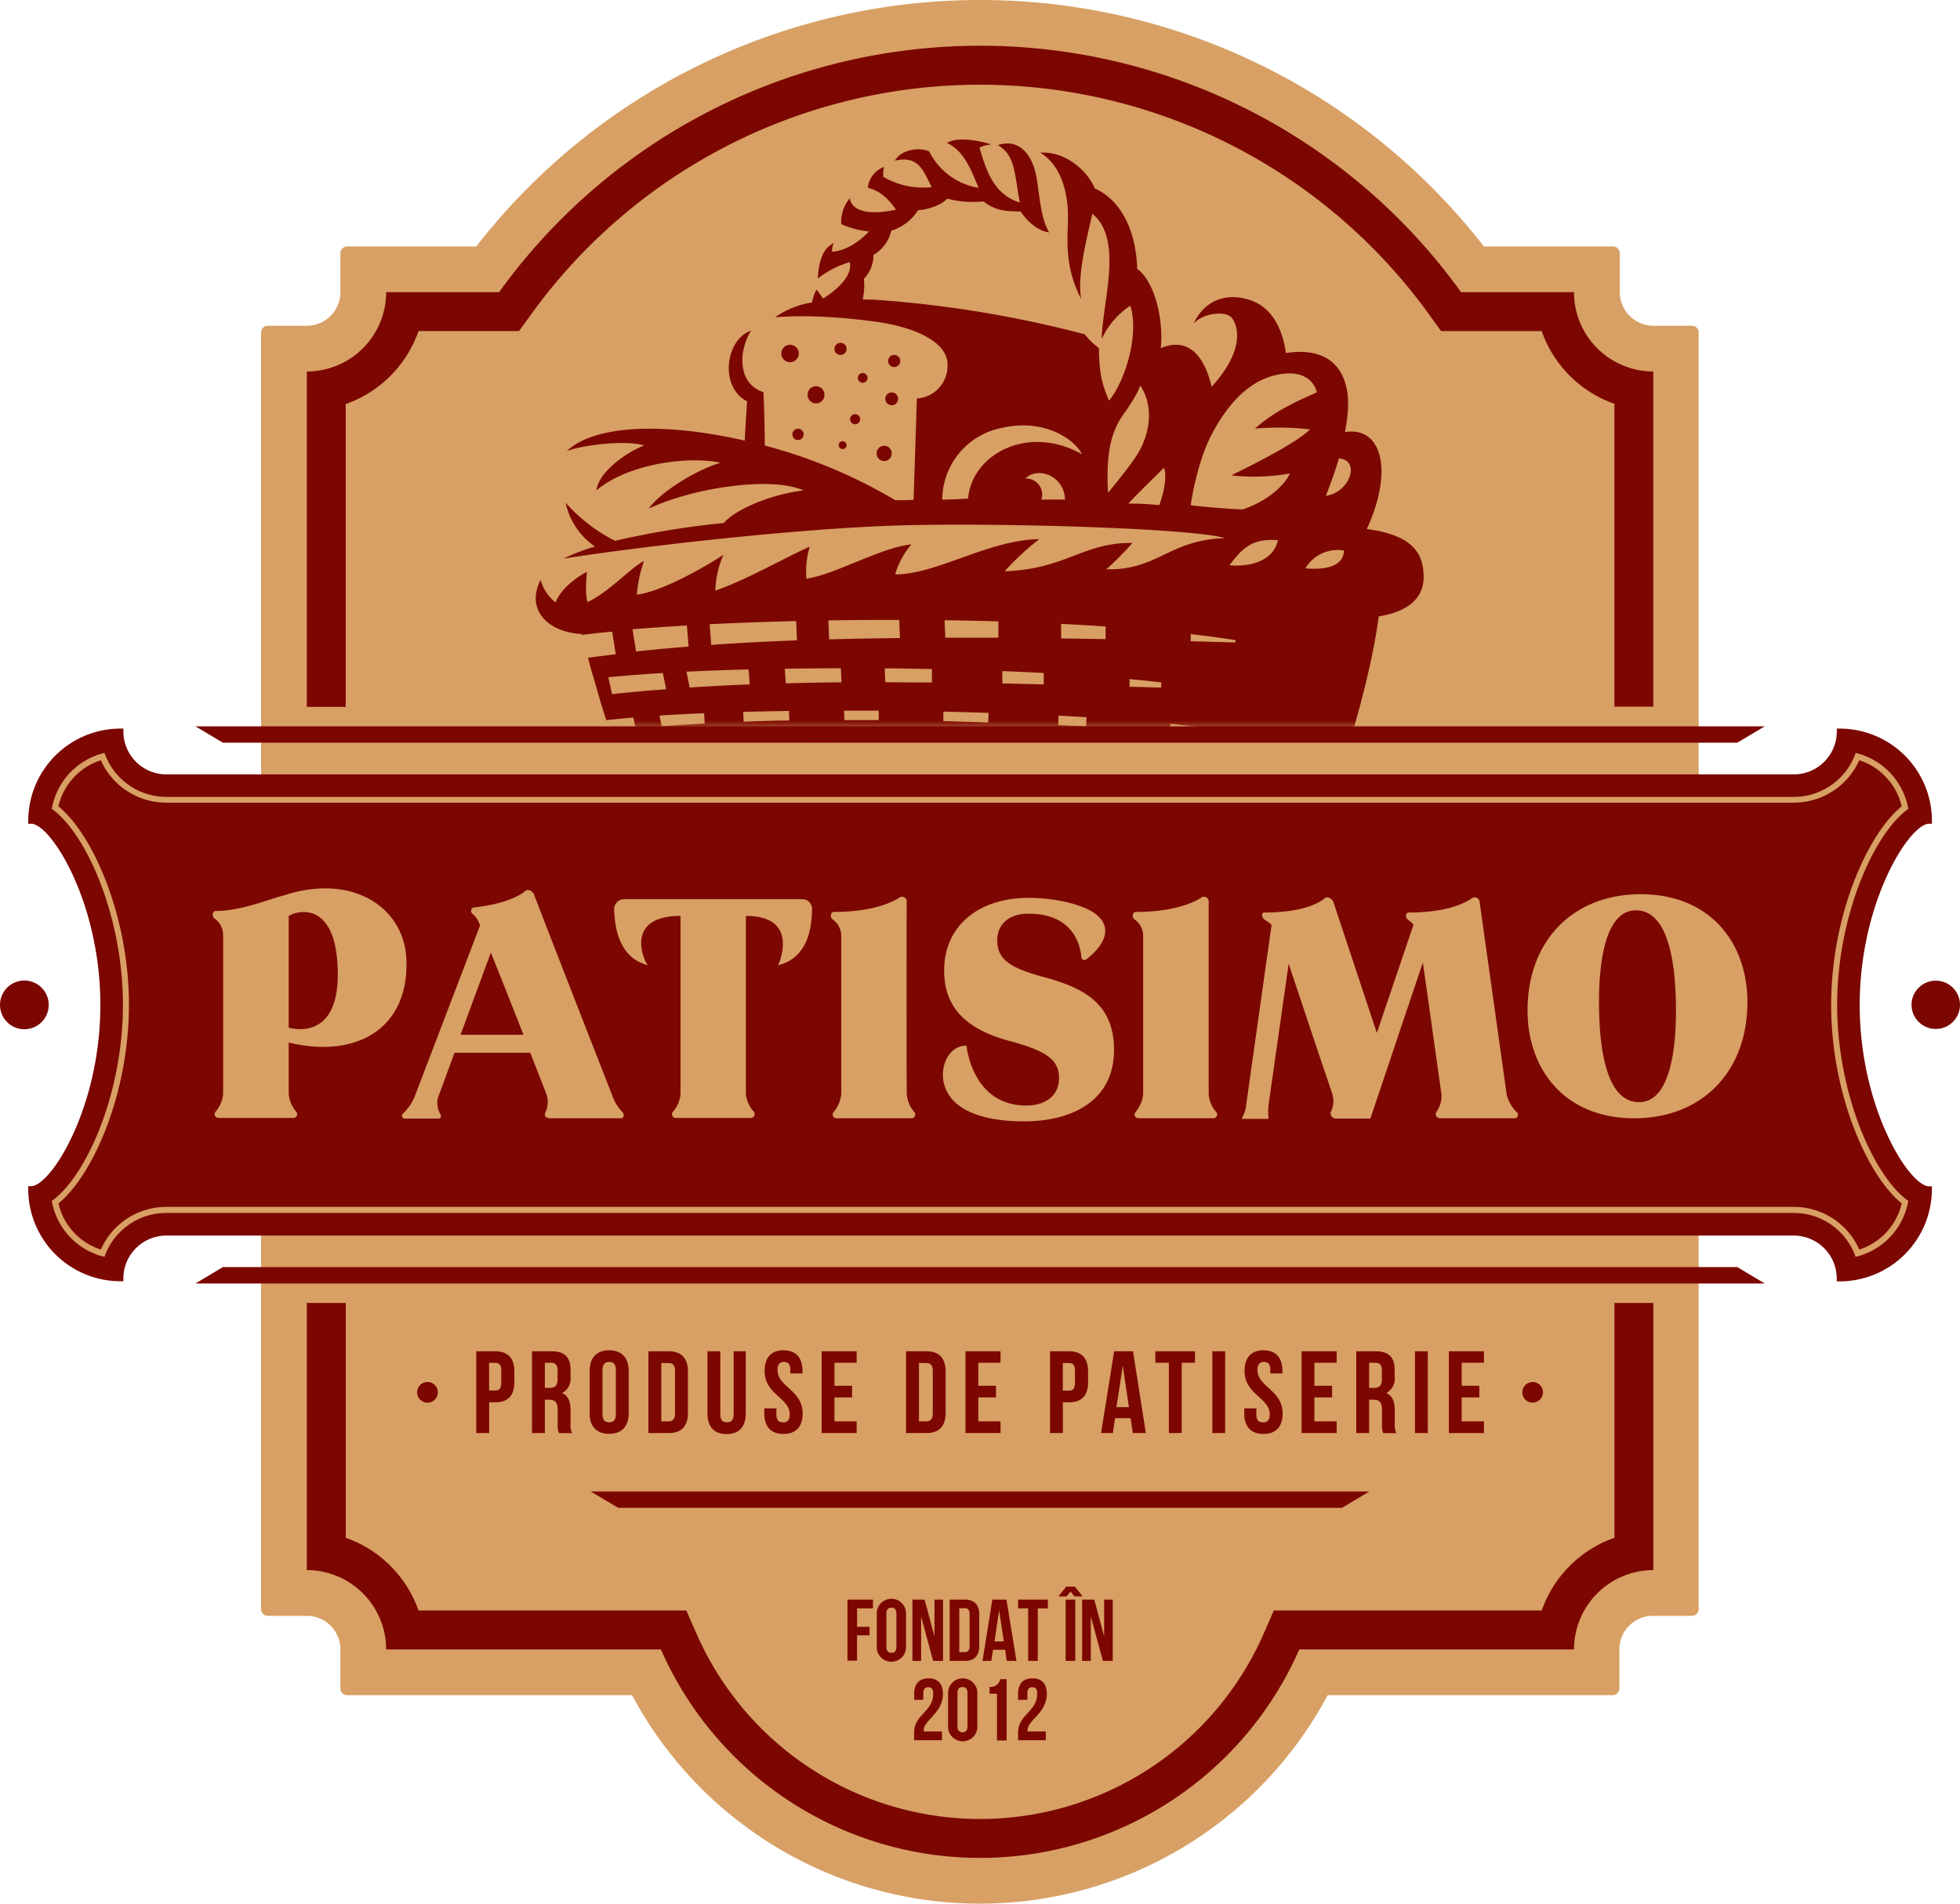 <svg width="140" height="136" fill="none" xmlns="http://www.w3.org/2000/svg"><path d="M120.881 23.272h-2.784a2.402 2.402 0 01-2.398-2.398v-2.782a.487.487 0 00-.489-.484h-9.216A45.565 45.565 0 0070.007 0a45.585 45.585 0 00-35.989 17.608h-9.215a.487.487 0 00-.49.484v2.782a2.401 2.401 0 01-2.397 2.398h-2.784a.485.485 0 00-.484.489v91.191a.485.485 0 00.484.485h2.784a2.4 2.4 0 012.398 2.401v2.778a.484.484 0 00.489.489h20.344A28.159 28.159 0 0069.991 136a28.159 28.159 0 0024.844-14.895h20.345a.488.488 0 00.489-.489v-2.778a2.398 2.398 0 012.398-2.401h2.783a.484.484 0 00.485-.485V23.761a.485.485 0 00-.454-.49z" fill="#D8A064"/><path d="M95.853 107.722H44.16l-1.965-1.169h55.618l-1.96 1.169zm-64.579-8.256a.74.74 0 11-1.48.008.74.74 0 011.48-.008zm78.937 0a.73.73 0 01-.455.68.732.732 0 01-.961-.96.737.737 0 011.2-.24.736.736 0 01.216.52z" fill="#7C0701"/><path d="M27.582 117.838h19.626a24.891 24.891 0 0022.799 14.893 24.89 24.89 0 0022.799-14.893h19.625a5.669 5.669 0 015.666-5.668V93.083h-2.779v16.776a8.494 8.494 0 00-5.194 5.193H90.987l-.727 1.666a22.115 22.115 0 01-32.35 9.629 22.115 22.115 0 01-8.157-9.629l-.732-1.666H29.893a8.503 8.503 0 00-5.194-5.193V93.084h-2.783v19.086a5.67 5.67 0 015.666 5.668zm2.311-94.186h7.181l.832-1.15A39.533 39.533 0 0170.004 6.053 39.55 39.55 0 01102.103 22.5l.835 1.156h7.182a8.477 8.477 0 005.194 5.192v21.635h2.779V26.538a5.665 5.665 0 01-5.666-5.664h-8.064A42.313 42.313 0 0070.007 3.266 42.325 42.325 0 0035.65 20.874h-8.068a5.663 5.663 0 01-5.666 5.664v23.963h2.779V28.866a8.495 8.495 0 005.198-5.214zM15.92 90.522l-1.96 1.173h112.093l-1.961-1.173H15.921zm33.106-37.463h75.066l1.961-1.169H13.96l1.96 1.169h33.106z" fill="#7C0701"/><mask id="a" style="mask-type:luminance" maskUnits="userSpaceOnUse" x="36" y="4" width="68" height="49"><path d="M103.579 4.332H36.637v47.714h66.942V4.332z" fill="#fff"/></mask><g mask="url(#a)" fill="#7C0701"><path d="M56.432 24.63a.623.623 0 100 1.247.623.623 0 000-1.247zm3.606-.138a.433.433 0 100 .866.433.433 0 000-.866zm4.268 1.298a.433.433 0 10-.867 0 .433.433 0 00.867 0zm-2.701 1.553a.347.347 0 100-.693.347.347 0 000 .693zm1.632 1.108a.458.458 0 10.914.051.458.458 0 00-.914-.05zm-2.515 1.467a.36.36 0 10.718.008.36.36 0 00-.718-.008zm-1.832-1.696a.601.601 0 10-1.201-.01.601.601 0 001.202.01zm-2.29 2.769a.404.404 0 00.401.444.403.403 0 10-.4-.444zm3.308.809a.28.28 0 10.277-.277.277.277 0 00-.277.277zm2.714.532a.537.537 0 101.069.097.537.537 0 00-1.07-.097z"/><path d="M97.627 37.793c1.935-4.18 1.065-7.356-1.558-6.923.23-1.298.398-2.596-.09-3.817-.49-1.22-1.65-2.21-4.13-1.83-.208-1.532-.866-3.111-2.35-3.708-1.27-.51-3.221-.528-4.239 1.592.689-.744 2.355-.96 2.77-.346.416.614.867 2.28-1.484 4.868-.706-2.968-2.225-3.367-3.636-2.752.2-1.662-.273-4.613-1.68-5.673-.069-2.436-.982-4.82-3.03-5.742-.562-1.341-2.164-2.67-3.895-2.553.913.55 1.731 1.666 1.943 3.748.186 1.756-.489 3.842.979 6.71-.308-1.7.432-4.413.796-6.096 2.242 1.826.723 6.261.667 8.957a5.712 5.712 0 012.047-2.389c.632 1.956-.29 5.266-1.52 6.785-.597-1.393-.688-2.133-.726-3.764a4.997 4.997 0 01-1.009-.978 80.687 80.687 0 00-15.15-2.48c-.247 0-.476 0-.71-.021.108-.478.136-.971.082-1.459.444-.458.69-1.071.688-1.709a2.714 2.714 0 001.273-1.73 3.463 3.463 0 001.913-1.476c.286.035 1.576-.234 2.078-.818a7.193 7.193 0 002.597.2c.922.722 1.662.692 2.658.726 0 0 .805 1.32 2.026 1.489-.541-.974-.61-1.965-.866-3.726-.255-1.76-1.225-3.029-2.8-2.514 1.26.74 1.172 1.995 1.575 4.106-1.775-.549-2.359-2.107-2.874-3.894 0 0 0-.138.831-.26 0 0-2.164-.709-3.156-.103 1.096.523 1.62 1.622 2.247 3.206a4.81 4.81 0 01-3.52-2.596c-.64-.32-1.995-.169-2.45.653 1.762-.402 2.03.805 2.633 1.891a5.629 5.629 0 01-3.463-.736 2.39 2.39 0 01.052-.705 1.787 1.787 0 00-1.16 1.489c.753.186 1.354.623 2.012 1.562-2.7.584-3.272-.355-3.29-.822a2.634 2.634 0 00-.618 1.856 6.178 6.178 0 001.978.52s-1.156 1.354-2.632 1.453a1.238 1.238 0 01.117-.614c-.688.333-1.056 1.073-1.143 2.53a6.843 6.843 0 012.281-1.172c.32 1.298-1.896 2.596-1.896 2.596l-.467-.64a2.66 2.66 0 00-.325.926 6.173 6.173 0 00-2.645 1.064s2.498-.302 6.926.273c3.463.433 5.394 1.666 5.394 3.06a2.332 2.332 0 01-2.19 2.461s-.126 4.159-.234 7.235c-.44.035-.883.042-1.325.022a36.338 36.338 0 00-9.302-3.895c0-.865-.035-2.548-.095-3.812-1.879-.623-1.784-2.929-.892-4.396-1.822.636-2.277 4.02-.277 5.05 0 0-.095 1.44-.169 2.804-6.06-1.372-10.821-1.052-12.704.748 1.03-.398 4.051-.822 5.519-.402-1.524.614-3.294 2.034-3.403 3.206 2.264-1.9 6.528-2.466 8.865-1.969-1.536.433-4.194 1.97-5.133 3.276 3.493-1.614 8.938-2.276 11.055-1.298-2.299.272-4.83 1.333-5.7 2.328-2.611.255-5.202.68-7.758 1.272a11.847 11.847 0 01-3.532-2.722 5.05 5.05 0 002.095 3.129c-.773.228-1.527.518-2.255.865 5.125-.813 17.072-2.224 24.673-2.389 7.601-.164 20.4.256 22.591.926-4 .109-4.813 2.315-8.488 2.224a19.824 19.824 0 001.865-1.882c-3.55-.034-4.71 1.865-9.124 2.025a18.492 18.492 0 012.48-2.297c-3.602.039-7.359 2.535-10.298 2.518a5.732 5.732 0 011.156-2.137c-2.1.181-5.484 2.163-7.493 2.444-.07-.77.01-1.548.234-2.289-1.775.783-4.355 2.298-6.744 3.146a7.004 7.004 0 01.58-2.57c-.905.614-4.212 2.596-6.186 2.86A9.24 9.24 0 0146 40.082c-.866.398-2.454 2.19-4.03 2.93-.216-.632-.043-2.164-.043-2.164s-1.732.865-2.242 2.19a3.055 3.055 0 01-1.07-1.61c-1.103 2.163.576 3.76 2.948 3.868v.065a61.64 61.64 0 012.164-.238l.256 1.618c-.671.078-1.325.165-1.983.251.139.541.278 1.052.433 1.536l.338 1.19c.177.61.355 1.19.537 1.731.597-.065 1.246-.13 1.935-.186l.16.779a83.05 83.05 0 00-1.844.182c.147.432.294.865.433 1.328l.181.532c.156.433.16.463.334.94a2.789 2.789 0 00.658 2.163c4.484-.407 42.94-.256 49.727 0 .835-1.593 2.99-8.516 3.588-13.15 1.667-.273 3.208-1.013 3.208-2.821 0-1.809-.931-3.003-4.06-3.423zm-23.24-2.099a1.154 1.154 0 00-1.151-1.51c.93-.891 2.796-.177 2.835 1.506-.732-.013-1.684.005-1.684.005zm-5.238-.077c-.77.06-1.844.078-1.844.078a5.256 5.256 0 014.286-5.132c3.064-.688 5.194.865 5.696 1.89-3.87-2.189-7.882.026-8.138 3.164zm11.099-6.02c1.052-1.445 1.195-2.063 1.195-2.063 1.194 1.813.433 3.946-.234 4.976-.667 1.03-2.065 2.696-2.065 2.696-.125-2.44.07-4.159 1.104-5.608zm2.554 6.491a18.949 18.949 0 00-2.208-.108c.905-.978 2.498-2.497 2.55-2.57.324.982-.342 2.683-.342 2.683v-.005zm-18.574 8.196l.056 1.298c-1.766.02-3.453.052-5.06.095l-.056-1.355a278.79 278.79 0 015.06-.034v-.004zm-7.359.082l.056 1.38c-2.164.082-4.19.19-6.124.325l-.113-1.476a245.85 245.85 0 016.181-.225v-.004zm-3.32 4.53c-1.443.055-2.871.129-4.285.22l-.23-1.129a205.31 205.31 0 014.433-.164l.082 1.073zm-4.484-4.214l.12 1.51c-1.298.104-2.536.22-3.752.35l-.255-1.588a187.32 187.32 0 013.887-.268v-.004zm-5.346 4.907l-.269-1.203a93.293 93.293 0 013.896-.303l.238 1.16a97.379 97.379 0 00-3.865.346zm2.073 4.409l-.212-.537 1.455-.06.108.54-1.35.057zm1.472-2.112l-.16-.766c1-.065 2.073-.12 3.194-.164l.035.735a199.31 199.31 0 00-3.086.195h.017zm5.333 1.882l-1.51.035-.105-.506 1.615-.03v.501zm.52-2.202l-.031-.71a381.59 381.59 0 013.268-.065l.026.684a93.414 93.414 0 00-3.281.09h.017zm6.28 2.12h-1.645v-.463h1.645v.463zm-3.264-4.868l-.078-1.042c1.31-.02 2.647-.032 4.009-.035l.043 1.004c-1.345.014-2.675.039-3.991.073h.017zm6.632 2.627h-2.45l-.026-.675h2.476v.675zm3.311 2.306h-1.199v-.407l1.2.035v.372zm.49-4.993a260.1 260.1 0 01-3.33-.022l-.043-.986c1.126 0 2.251.026 3.372.047v.96zm4.02 2.86a200.79 200.79 0 00-3.203-.095v-.684c1.083.026 2.159.056 3.23.09l-.026.689zm.728-6.058h-3.792l-.052-1.25c1.281.017 2.563.044 3.844.082v1.168zm2.229 8.425l-.944-.04v-.29l.944.07v.26zm1.008-5.089l-2.956-.07v-.882c1.004.04 1.991.087 2.957.134v.818zm3.03 2.995l-1.99-.091.025-.675 1.987.112-.021.654zm1.39-6.231l-3.177-.052v-1.039c1.073.056 2.134.117 3.177.19v.9zm3.974 3.461l-2.264-.06v-.546c.792.074 1.55.152 2.264.238v.368zm2.342 3.21l-1.689-.103v-.515c.576.056 1.139.117 1.684.178l.005.44zm2.965-6.433l-3.2-.087v-.51c1.109.13 2.165.268 3.2.432v.165zm-.433-5.517c.978-1.298 1.666-1.917 3.463-1.792-.3 1.433-1.892 1.939-3.485 1.792h.022zm.922-3.981s-1.93-.087-3.688-.307c0 0 .394-2.934 1.476-5.02 1.298-2.48 2.757-3.682 4.112-4.136 1.355-.455 2.987-.433 3.424 1.086-.745.363-2.844 1.16-4.42 2.596a19.847 19.847 0 013.93.056c-.865.866-3.462 2.224-5.627 3.284 1.394.158 2.802.113 4.182-.134-.277.697-1.454 1.943-3.394 2.575h.005zm4.506 4.201A2.657 2.657 0 0196 39.334c-.04 1.16-1.381 1.393-2.775 1.267h.022zm1.467-5.192s.688-1.774.922-2.661c1.593.138.762 2.458-.944 2.678l.022-.017z"/></g><path d="M36.741 97.977v.762c0 .935-.433 1.445-1.368 1.445h-.432v2.194h-.922v-5.841h1.354c.918 0 1.368.51 1.368 1.44zm-1.805-.618v1.977h.433c.29 0 .433-.134.433-.554v-.865c0-.433-.16-.55-.433-.55l-.433-.008zm4.987 5.019a1.73 1.73 0 01-.087-.718v-.918c0-.545-.182-.744-.602-.744h-.316v2.38h-.917v-5.841h1.39c.952 0 1.363.432 1.363 1.34v.46a1.168 1.168 0 01-.606 1.185c.459.195.606.636.606 1.246v.918c-.017.241.018.483.104.709l-.935-.017zm-1.005-5.02v1.792h.36c.342 0 .55-.147.55-.614v-.576c0-.433-.139-.601-.468-.601h-.441zm3.199.581c0-.935.494-1.472 1.394-1.472.9 0 1.394.537 1.394 1.472v3.028c0 .935-.494 1.467-1.394 1.467-.9 0-1.394-.532-1.394-1.467v-3.028zm.918 3.093c0 .433.182.576.476.576s.476-.156.476-.576v-3.154c0-.433-.186-.576-.476-.576s-.476.16-.476.576v3.154zm3.281-4.495h1.45c.918 0 1.372.51 1.372 1.44v2.956c0 .934-.433 1.445-1.372 1.445h-1.45v-5.841zm.918.835v4.171h.515c.294 0 .467-.152.467-.567v-3.029c0-.433-.173-.567-.467-.567l-.515-.008zm4.216-.835v4.504c0 .433.182.567.476.567s.476-.147.476-.567v-4.504h.866v4.448c0 .934-.468 1.467-1.368 1.467-.9 0-1.368-.533-1.368-1.467v-4.448h.918zm4.515-.07c.895 0 1.354.537 1.354 1.472v.181h-.865v-.242c0-.433-.17-.576-.46-.576-.29 0-.458.16-.458.576 0 1.203 1.796 1.428 1.796 3.098 0 .935-.467 1.467-1.372 1.467-.904 0-1.368-.532-1.368-1.467v-.359h.866v.433c0 .432.182.566.476.566s.472-.147.472-.566c0-1.199-1.792-1.424-1.792-3.094 0-.952.459-1.489 1.35-1.489zm3.64 2.532h1.26v.835h-1.26v1.709h1.584v.835h-2.502v-5.841h2.502v.822h-1.584v1.64zm5.116-2.462h1.455c.917 0 1.367.51 1.367 1.44v2.956c0 .934-.432 1.445-1.367 1.445H64.72v-5.841zm.918.835v4.171h.52c.29 0 .467-.152.467-.567v-3.029c0-.433-.178-.567-.468-.567l-.52-.008zm4.242 1.627h1.26v.835h-1.26v1.709h1.584v.835h-2.502v-5.841h2.502v.822h-1.584v1.64zm7.839-1.022v.762c0 .935-.433 1.445-1.368 1.445h-.433v2.194h-.917v-5.841h1.355c.913 0 1.363.51 1.363 1.44zm-1.805-.605v1.977h.433c.29 0 .433-.134.433-.554v-.865c0-.433-.16-.55-.433-.55l-.433-.008zm5.93 5.006h-.93l-.156-1.06h-1.113l-.156 1.06h-.844l.935-5.841h1.347l.917 5.841zm-2.1-1.852h.888l-.433-2.955-.454 2.955zm2.775-3.989h2.836v.822h-.948v5.019h-.918v-5.02h-.96l-.01-.822zm4.074 0h.917v5.841h-.917v-5.841zm3.657-.07c.892 0 1.35.537 1.35 1.472v.181h-.865v-.242c0-.433-.164-.576-.459-.576-.294 0-.459.16-.459.576 0 1.203 1.797 1.428 1.797 3.098 0 .935-.468 1.467-1.368 1.467-.9 0-1.372-.532-1.372-1.467v-.359h.866v.433c0 .432.181.566.476.566.294 0 .476-.147.476-.566 0-1.199-1.796-1.424-1.796-3.094 0-.952.458-1.489 1.354-1.489zm3.636 2.532h1.264v.835h-1.264v1.709h1.589v.835H92.97v-5.841h2.506v.822h-1.589v1.64zm4.909 3.379a1.865 1.865 0 01-.082-.718v-.918c0-.545-.182-.744-.602-.744h-.316v2.38h-.918v-5.841h1.381c.953 0 1.36.432 1.36 1.34v.46a1.16 1.16 0 01-.602 1.185c.459.195.61.636.61 1.246v.918c-.017.241.017.482.1.709l-.931-.017zm-1-5.02v1.792h.36c.341 0 .55-.147.55-.614v-.576c0-.433-.144-.601-.468-.601h-.442zm3.273-.821h.917v5.841h-.917v-5.841zm3.337 2.462h1.26v.835h-1.26v1.709h1.589v.835h-2.507v-5.841h2.507v.822h-1.589v1.64zM61.22 116.224h.891v.606h-.892v1.809h-.688v-4.362h1.822v.628H61.22v1.319zm1.406-.895a1.047 1.047 0 112.09 0v2.276a1.049 1.049 0 01-1.46 1.028 1.043 1.043 0 01-.57-.607 1.047 1.047 0 01-.06-.421v-2.276zm.689 2.319c0 .311.138.433.359.433.22 0 .355-.122.355-.433v-2.363c0-.311-.139-.432-.355-.432-.217 0-.36.121-.36.432v2.363zm2.48-2.164v3.172h-.62v-4.379h.867l.705 2.622v-2.622h.615v4.379h-.71l-.857-3.172zm2.039-1.207h1.086c.688 0 1.026.381 1.026 1.082v2.215c0 .701-.338 1.082-1.026 1.082h-1.087v-4.379zm.688.628v3.124h.385c.22 0 .35-.113.35-.433v-2.276c0-.312-.13-.433-.35-.433l-.385.018zm4.082 3.751h-.693l-.117-.796h-.865l-.117.796h-.632l.7-4.379h1.01l.714 4.379zm-1.567-1.393h.662l-.333-2.216-.33 2.216zm1.683-2.986h2.126v.628h-.719v3.751h-.688v-3.751h-.718v-.628zm2.883-.229l.554-.697h.62l.558.697h-.589l-.281-.346-.277.346h-.585zm.516.229h.688v4.379h-.689v-4.379zm1.796 1.207v3.172h-.62v-4.379h.867l.705 2.622v-2.622h.615v4.379h-.701l-.866-3.172zm-11.605 5.054c-.22 0-.36.117-.36.433v.467h-.649v-.432c0-.701.35-1.104 1.026-1.104.675 0 1.026.403 1.026 1.104 0 1.376-1.368 1.886-1.368 2.596a.685.685 0 000 .095h1.299v.628h-1.991v-.541c0-1.298 1.363-1.502 1.363-2.765.004-.377-.13-.481-.346-.481zm1.411.476a1.047 1.047 0 112.09 0v2.276a1.047 1.047 0 11-2.09 0v-2.276zm.67 2.307c0 .311.14.432.36.432.221 0 .355-.121.355-.432v-2.363c0-.316-.138-.433-.355-.433-.216 0-.36.117-.36.433v2.363zm2.291-2.809a.682.682 0 00.758-.549h.462v4.379h-.688v-3.341h-.532v-.489zm3.06.026c-.22 0-.36.117-.36.433v.467h-.662v-.432c0-.701.351-1.104 1.026-1.104.676 0 1.026.403 1.026 1.104 0 1.376-1.372 1.886-1.372 2.596a.336.336 0 000 .095h1.3v.628h-1.98v-.541c0-1.298 1.363-1.502 1.363-2.765.013-.377-.126-.481-.342-.481zm64.046-61.69h.208v-.207a6.594 6.594 0 00-6.588-6.59h-.208v.207a3.068 3.068 0 01-3.069 3.064H11.878a3.07 3.07 0 01-3.065-3.064v-.208h-.208a6.598 6.598 0 00-6.588 6.586v.212h.208c1.39 0 4.943 5.565 4.943 12.947 0 7.382-3.554 12.946-4.943 12.946h-.208v.208a6.593 6.593 0 006.588 6.585h.208v-.207a3.067 3.067 0 013.065-3.055h116.249a3.073 3.073 0 013.069 3.063v.208h.207a6.598 6.598 0 006.589-6.586v-.207h-.208c-1.39 0-4.948-5.57-4.948-12.951 0-7.382 3.563-12.95 4.952-12.95z" fill="#7C0701"/><path d="M7.203 54.314a5.116 5.116 0 004.675 3.029h116.249a5.124 5.124 0 004.679-3.03 4.544 4.544 0 013.03 3.293c-2.467 2.004-5.039 7.845-5.039 14.184 0 6.34 2.572 12.185 5.039 14.184a4.55 4.55 0 01-3.03 3.297 5.111 5.111 0 00-4.679-3.05H11.877a5.109 5.109 0 00-4.674 3.05 4.546 4.546 0 01-3.03-3.297C6.64 83.975 9.21 78.13 9.21 71.79c0-6.339-2.57-12.18-5.038-14.184a4.53 4.53 0 013.03-3.292zm125.347-.524a4.686 4.686 0 01-4.423 3.142H11.877a4.685 4.685 0 01-4.414-3.142A4.992 4.992 0 003.7 57.784c2.515 1.809 5.082 7.754 5.082 14.006 0 6.253-2.567 12.203-5.082 14.007a4.988 4.988 0 003.762 3.994 4.678 4.678 0 014.415-3.137h116.249a4.685 4.685 0 014.419 3.137 4.997 4.997 0 003.762-3.994c-2.515-1.804-5.082-7.754-5.082-14.007 0-6.252 2.567-12.197 5.082-14.002a4.998 4.998 0 00-3.762-3.998h.004z" fill="#D8A064"/><path d="M1.74 73.53a1.74 1.74 0 100-3.48 1.74 1.74 0 000 3.48zm134.797-1.74a1.733 1.733 0 003.43.338 1.73 1.73 0 00-1.698-2.068 1.732 1.732 0 00-1.732 1.73z" fill="#7C0701"/><path d="M20.622 74.482v3.656c.036.482.23.938.553 1.298a.277.277 0 01-.22.433h-5.372a.274.274 0 01-.25-.3.272.272 0 01.05-.133c.324-.36.518-.816.555-1.298V66.72a1.466 1.466 0 00-.62-1.108c-.198-.155-.155-.532.11-.532 1.817 0 3.839-.865 4.834-1.108 4.948-1.618 8.562.866 8.761 4.479.247 4.876-3.367 7.226-8.401 6.032zm3.506-4.855c0-5.058-2.62-4.704-3.506-4.193v7.983c.155.044 3.506 1.008 3.506-3.79zM44.377 79.89h-5.034c-.225 0-.533-.064-.381-.432a1.73 1.73 0 00.069-1.298l-1.156-2.947h-5.41l-1.2 3.258a1.63 1.63 0 00.178 1.108c.09.177.07.333-.156.333h-2.394a.2.2 0 01-.13-.333c.376-.355.671-.785.866-1.264l4.658-12.193a1.688 1.688 0 00-.468-.783c-.268-.156-.199-.51.065-.51 2.35-.27 3.372-.931 3.636-1.178.156-.151.511-.021.624.247 0 .065 4.813 12.392 5.566 14.3.15.462.4.884.732 1.238.177.182.112.454-.065.454zm-6.986-5.962a633.028 633.028 0 00-2.33-5.876l-2.164 5.876h4.494zm20.612-8.957c-.021 1.173-.225 3.436-2.42 3.99 0 0 1.641-3.527-2.306-3.527v12.704c.043.485.247.942.58 1.298a.281.281 0 01-.226.433h-5.376a.272.272 0 01-.199-.433 2.16 2.16 0 00.554-1.298V65.434c-4.077 0-2.597 3.284-2.329 3.526-2.13-.553-2.372-2.816-2.415-3.989a.719.719 0 01.71-.731h12.73a.689.689 0 01.697.731zM65.11 79.89h-5.375a.268.268 0 01-.2-.432c.315-.365.508-.819.555-1.298V66.788a1.454 1.454 0 00-.62-1.108c-.198-.155-.155-.532.109-.532 2.909 0 4.303-.779 4.658-1.02a.338.338 0 01.532.241c-.022 0-.022 12.116 0 13.769.028.48.215.936.532 1.298a.268.268 0 01-.19.454zm14.463-4.876c0 3.548-2.883 5.097-6.433 5.097-2.995 0-4.835-.818-5.501-2.129-.732-1.415 0-3.301 1.398-3.28 0 0 .355 4.146 4.103 4.28 1.485.043 2.507-.666 2.507-1.973s-.953-1.93-3.372-2.597c-3.173-.817-4.835-2.349-4.835-5.075 0-3.28 2.57-5.193 6.012-5.193 2.164 0 4.255.576 5.013 1.329 1.216 1.198-.178 2.531-.866 3.06a.216.216 0 01-.355-.152c-.091-.935-.623-3.107-3.792-3.107-1.299 0-2.22.688-2.22 1.908 0 1.376.956 1.973 3.237 2.596 3.013.8 5.104 1.952 5.104 5.236zm7.094 4.876H81.3a.268.268 0 01-.2-.432c.315-.365.508-.819.555-1.298V66.788a1.453 1.453 0 00-.62-1.108c-.198-.155-.155-.532.109-.532 2.909 0 4.303-.779 4.658-1.02a.338.338 0 01.532.241v13.769c.028.48.216.936.532 1.298a.268.268 0 01-.199.454zm21.548 0h-5.367a.31.31 0 01-.247-.146.305.305 0 01-.017-.286c.275-.374.409-.835.376-1.298-.398-2.77-.974-6.984-1.329-9.399l-3.748 11.151h-2.485a.383.383 0 01-.344-.277.382.382 0 01-.01-.156 1.82 1.82 0 00.133-1.298c-.935-2.747-2.329-6.923-3.13-9.333l-1.42 9.978c-.05.345-.057.696-.02 1.043v.065h-1.91l.113-.264a1.98 1.98 0 00.199-.71l1.818-12.881a2.128 2.128 0 00-.463-.355c-.247-.156-.312-.532-.048-.532 2.91 0 4.039-.78 4.303-1.021.156-.156.51 0 .602.242.021 0 .021.026.021.026l3.104 9.355 2.619-7.737a1.721 1.721 0 00-.377-.333c-.221-.156-.221-.532.043-.532 2.905 0 4.169-.78 4.502-1.021a.357.357 0 01.345-.034.353.353 0 01.209.276v.026l1.931 13.742c.115.499.377.951.753 1.298a.254.254 0 01-.156.412zm16.6-8.312c0 5.097-3.35 8.313-8.073 8.313-5.034 0-7.631-3.549-7.631-7.694 0-5.097 3.35-8.312 8.073-8.312 5.034 0 7.631 3.544 7.631 7.693zm-5.103.64c0-4.08-.753-7.182-2.861-7.182s-2.637 3.436-2.637 6.52c0 4.077.754 7.184 2.862 7.184s2.636-3.45 2.636-6.521z" fill="#D8A064"/></svg>